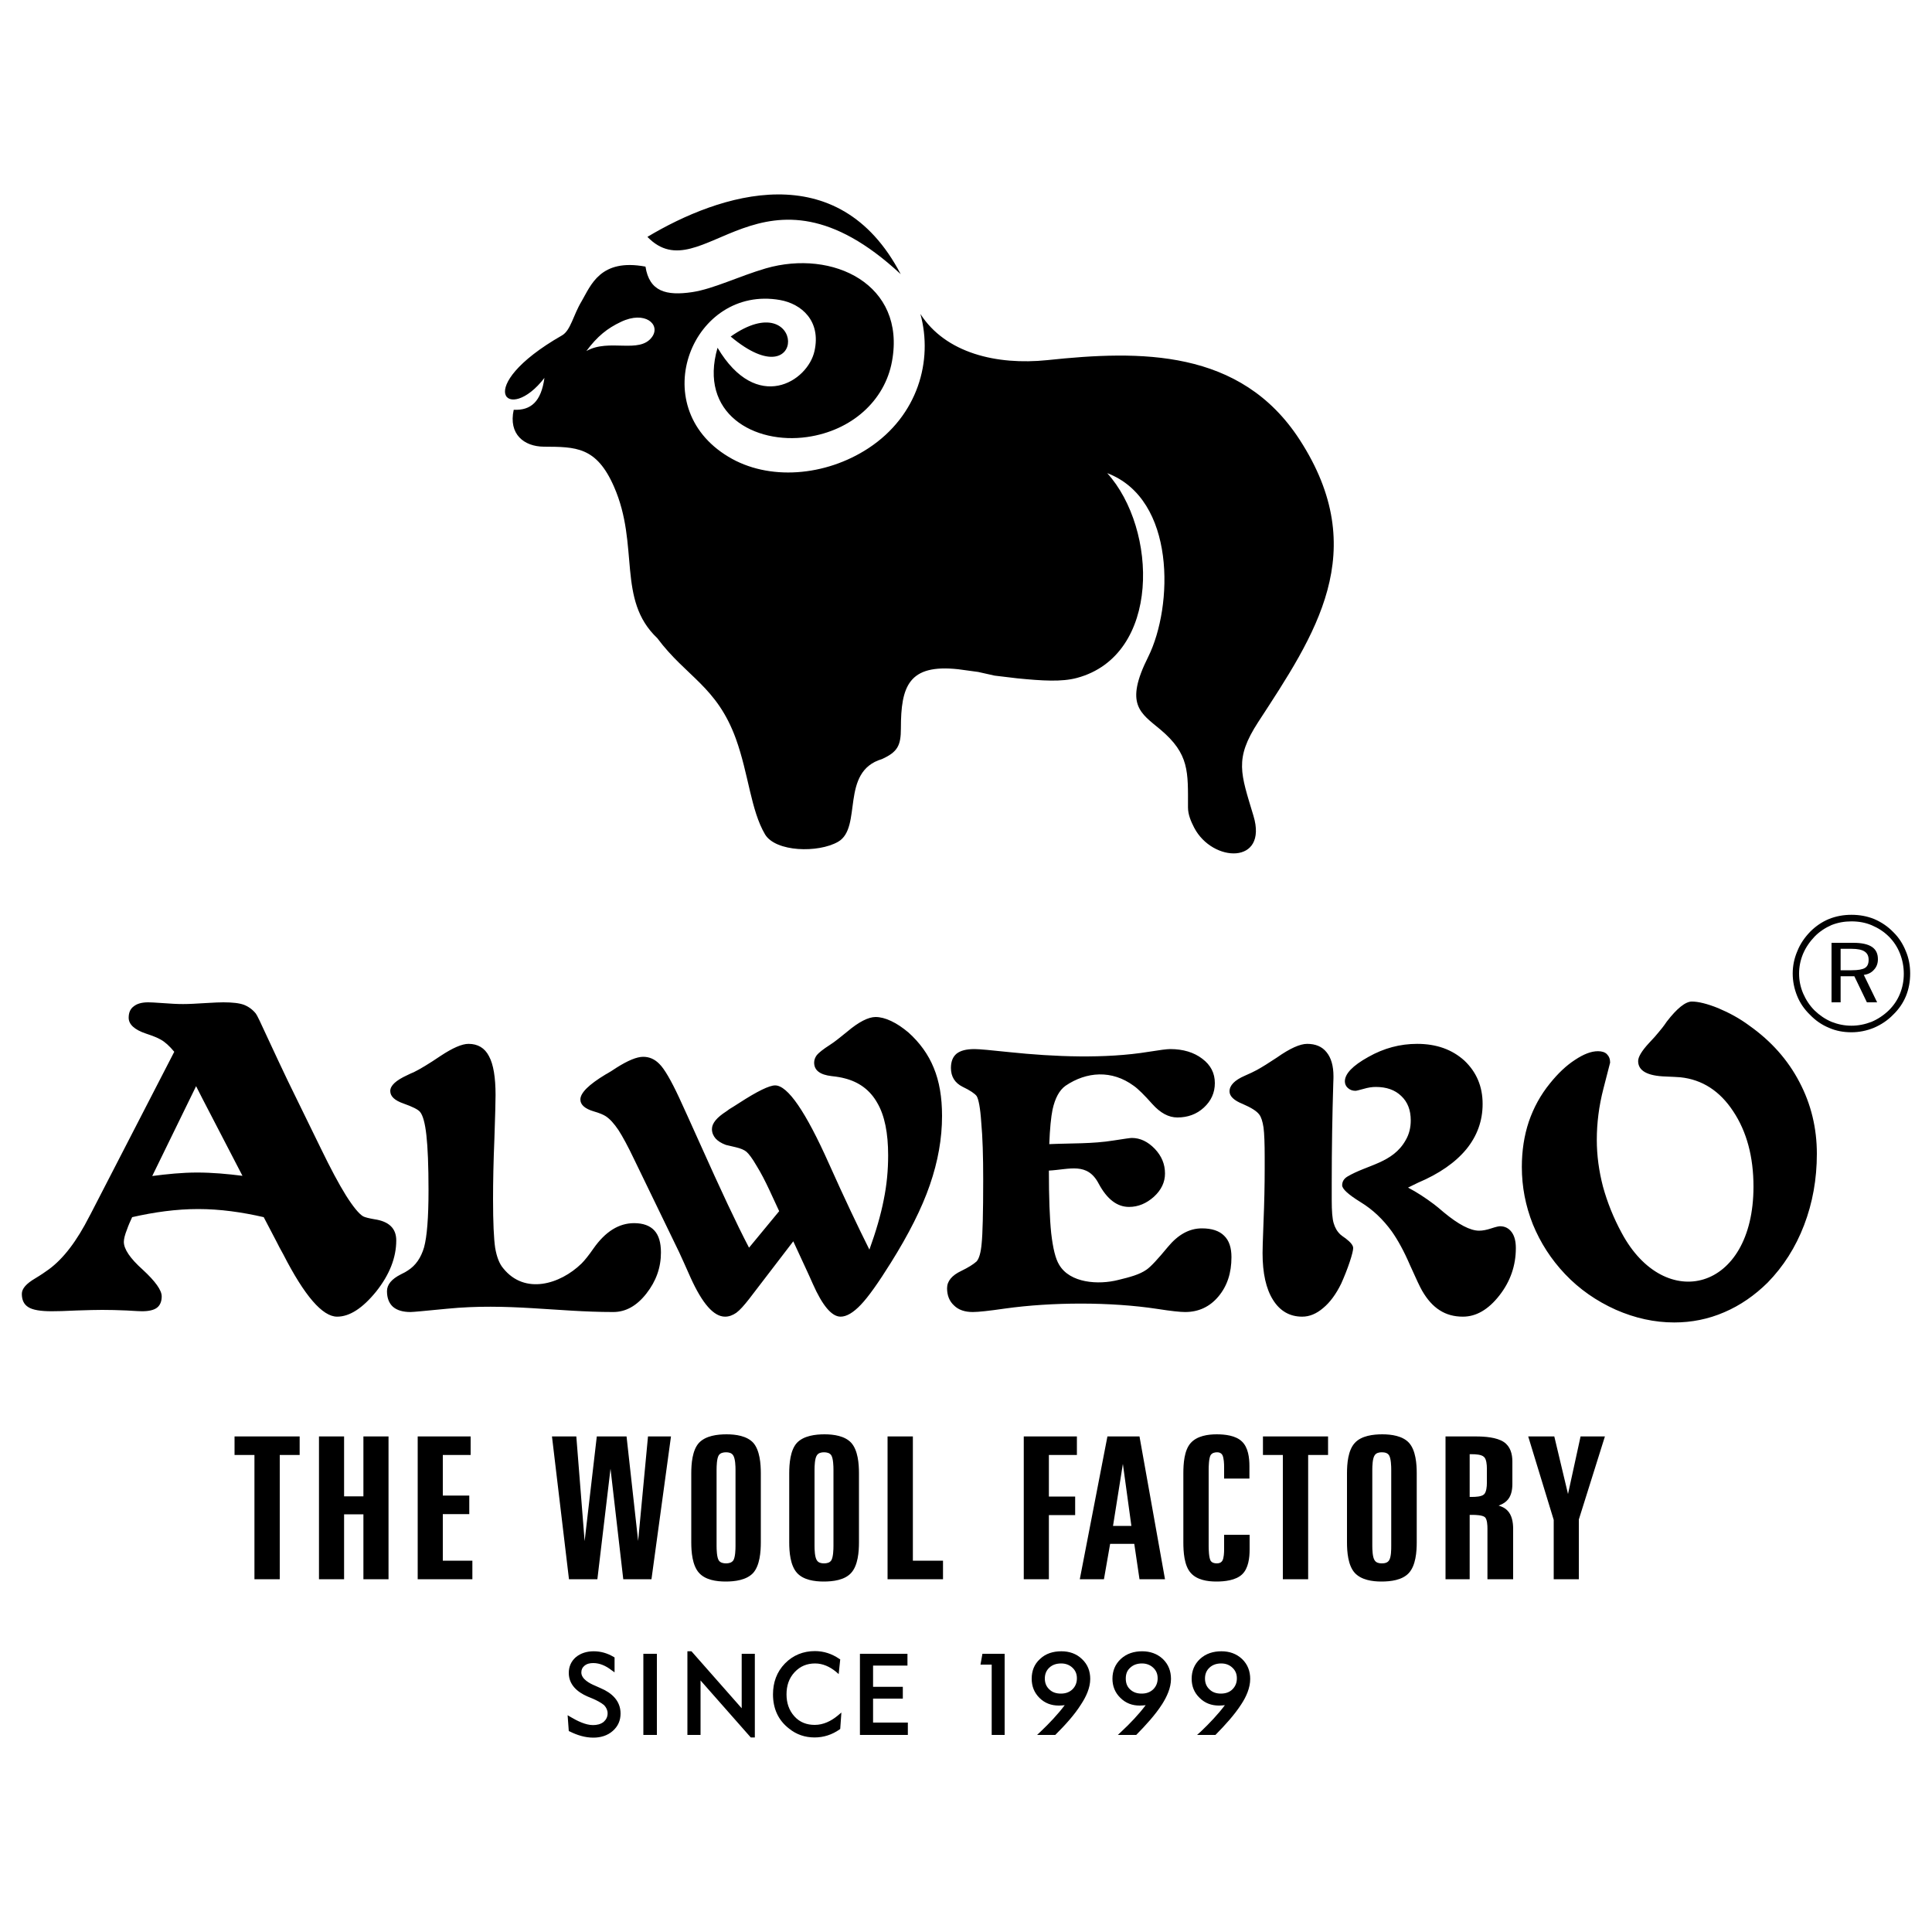 <?xml version="1.0" encoding="UTF-8"?> <!-- Creator: CorelDRAW X8 --> <svg xmlns="http://www.w3.org/2000/svg" xmlns:xlink="http://www.w3.org/1999/xlink" xml:space="preserve" width="100mm" height="100mm" style="shape-rendering:geometricPrecision; text-rendering:geometricPrecision; image-rendering:optimizeQuality; fill-rule:evenodd; clip-rule:evenodd" viewBox="0 0 10000 10000"> <defs> <style type="text/css"> <![CDATA[ .fil0 {fill:black} ]]> </style> </defs> <g id="Слой_x0020_1">  <path class="fil0" d="M4565 3929c81,-37 98,-70 98,-159 0,-218 40,-334 297,-306l103 14 85 19 117 14c132,13 230,19 309,-2 436,-117 418,-771 157,-1060 356,135 342,689 212,951 -124,247 -40,290 63,376 151,127 143,219 143,403 0,37 15,72 32,105 95,182 383,192 307,-61 -66,-220 -100,-294 24,-485 295,-453 590,-883 215,-1462 -306,-472 -826,-463 -1306,-412 -262,27 -527,-36 -657,-239 66,241 -12,526 -269,695 -223,146 -517,170 -725,44 -438,-263 -183,-891 268,-811 111,20 212,108 178,263 -34,159 -299,326 -502,-16 -99,341 190,501 464,462 230,-33 402,-188 439,-392 73,-398 -306,-581 -653,-481 -140,41 -270,106 -381,123 -135,20 -222,-3 -242,-132 -235,-44 -283,98 -331,180 -43,71 -56,150 -101,176 -474,271 -279,464 -91,220 -17,123 -70,169 -159,165 -28,127 54,190 155,191 166,1 273,-1 364,207 134,305 13,584 224,784 150,201 308,249 407,521 66,183 77,370 151,495 55,91 275,97 378,38 128,-74 8,-363 227,-428zm5018 806c42,0 81,7 118,22 37,16 70,38 98,67 29,28 50,61 65,98 16,37 23,76 23,117 0,41 -7,80 -22,117 -15,36 -37,68 -66,96 -29,30 -63,52 -100,68 -37,15 -76,23 -116,23 -41,0 -80,-7 -116,-23 -37,-15 -70,-38 -98,-67 -30,-29 -52,-61 -67,-98 -15,-37 -23,-76 -23,-116 0,-40 8,-79 24,-116 15,-38 38,-71 67,-101 28,-28 60,-50 96,-65 37,-15 76,-22 117,-22zm271 305c0,-37 -7,-72 -20,-105 -13,-33 -32,-62 -57,-87 -26,-26 -56,-45 -89,-59 -33,-14 -68,-20 -105,-20 -36,0 -70,6 -103,19 -32,14 -61,33 -86,58 -26,27 -47,57 -61,90 -14,33 -21,68 -21,103 0,36 7,70 21,103 14,32 33,62 59,88 26,25 55,45 88,59 33,13 67,20 103,20 36,0 70,-7 104,-20 33,-14 63,-34 90,-60 25,-25 44,-53 57,-85 13,-32 20,-66 20,-104zm-270 -129l-57 0 0 111 57 0c33,0 56,-4 69,-12 13,-8 19,-22 19,-42 0,-20 -7,-34 -21,-43 -13,-9 -36,-14 -67,-14zm9 -31c43,0 75,7 96,21 21,14 31,35 31,64 0,22 -7,40 -20,54 -13,15 -30,24 -53,27l69 142 -53 0 -65 -135 -71 0 0 135 -47 0 0 -308 113 0zm-1114 612c0,-21 18,-52 56,-93 22,-23 38,-41 50,-56 11,-13 26,-31 42,-55 53,-69 97,-104 130,-104 33,0 79,11 136,34 57,24 111,53 162,91 113,80 199,177 259,292 60,114 90,238 90,371 0,131 -22,254 -66,369 -44,115 -107,214 -189,298 -67,66 -142,118 -224,153 -83,36 -170,53 -259,53 -102,0 -203,-22 -303,-66 -100,-45 -188,-106 -262,-184 -73,-77 -128,-163 -167,-258 -38,-96 -57,-194 -57,-297 0,-84 12,-162 36,-234 25,-73 61,-139 110,-199 41,-51 84,-92 129,-121 45,-30 84,-45 119,-45 20,0 36,5 46,15 11,11 17,25 17,44 0,1 -12,46 -35,136 -23,89 -34,177 -34,264 0,81 11,161 32,242 22,80 54,161 97,240 223,416 682,303 682,-240 0,-154 -35,-285 -105,-390 -69,-105 -160,-164 -273,-176 -17,-1 -43,-3 -76,-4 -96,-3 -143,-30 -143,-80zm-1713 -89c43,0 77,14 100,43 24,29 36,71 36,125 0,3 0,16 -1,37 -5,162 -8,334 -8,516l0 88c0,56 3,96 10,119 7,24 18,43 35,59 6,5 15,12 27,20 26,20 39,36 39,50 0,11 -6,36 -18,72 -12,36 -27,74 -44,112 -27,55 -58,97 -93,126 -35,30 -71,45 -109,45 -64,0 -115,-29 -151,-87 -36,-57 -54,-138 -54,-242 0,-12 1,-67 5,-163 4,-97 6,-189 6,-274l0 -59c0,-72 -2,-123 -6,-154 -5,-32 -12,-54 -22,-67 -13,-18 -42,-36 -86,-55 -45,-18 -68,-40 -68,-65 0,-31 26,-58 79,-81 26,-11 48,-22 63,-30 27,-15 61,-36 103,-64 68,-48 120,-71 157,-71zm-2586 1182l-74 -160 -229 299c-26,33 -47,57 -66,71 -19,13 -38,20 -58,20 -59,0 -118,-68 -179,-203 -24,-55 -44,-98 -59,-131l-233 -481c-32,-67 -59,-117 -81,-151 -23,-34 -44,-57 -65,-71 -12,-8 -33,-17 -61,-25 -48,-14 -71,-35 -71,-62 0,-34 43,-77 131,-130l9 -5c12,-7 27,-16 46,-29 60,-38 106,-57 139,-57 32,0 60,12 85,38 25,25 59,83 101,173 24,51 59,130 107,236 107,239 191,419 255,541l156 -189 -50 -108c-22,-47 -44,-90 -67,-127 -22,-38 -40,-62 -53,-73 -11,-9 -29,-17 -55,-23 -26,-6 -43,-10 -51,-12 -24,-9 -41,-20 -53,-33 -12,-14 -19,-30 -19,-49 0,-30 25,-60 75,-92 6,-5 12,-8 15,-11 12,-7 29,-18 51,-32 94,-61 156,-91 186,-91 65,0 158,135 279,406 81,181 151,328 209,444 34,-94 59,-180 74,-257 16,-78 23,-154 23,-231 0,-115 -18,-206 -56,-271 -37,-66 -94,-109 -171,-128 -15,-4 -36,-8 -65,-11 -61,-7 -91,-30 -91,-70 0,-14 5,-27 14,-39 10,-12 32,-30 68,-53 24,-15 53,-39 89,-68 60,-51 110,-76 147,-76 24,0 52,7 81,21 30,14 59,34 89,59 59,53 103,114 131,183 29,70 43,152 43,249 0,117 -21,235 -63,357 -42,122 -110,256 -202,403 -65,104 -116,176 -155,217 -39,41 -74,62 -105,62 -46,0 -94,-57 -144,-170 -12,-26 -20,-46 -27,-60zm-1755 -1182c48,0 84,21 106,64 23,42 34,110 34,201 0,32 -2,107 -6,226 -5,119 -7,223 -7,312 0,122 4,206 11,253 8,47 22,83 42,106 111,138 294,83 405,-25 16,-16 37,-42 62,-78 61,-87 131,-131 210,-131 47,0 82,13 105,38 23,25 34,63 34,114 0,78 -25,148 -75,212 -50,64 -107,96 -172,96 -294,0 -545,-48 -860,-17 -113,11 -176,17 -189,17 -40,0 -70,-9 -91,-27 -20,-18 -31,-45 -31,-81 0,-34 24,-63 72,-87 17,-8 29,-15 36,-20 41,-26 68,-66 84,-120 15,-55 23,-153 23,-295 0,-128 -4,-223 -11,-285 -7,-63 -18,-103 -33,-121 -11,-13 -40,-27 -85,-43 -46,-16 -69,-37 -69,-65 0,-28 29,-55 88,-82 14,-7 25,-12 33,-15 31,-15 78,-43 140,-85 62,-41 110,-62 144,-62zm-935 192l171 350c49,101 92,182 130,243 38,60 68,96 89,108 10,5 30,10 59,15 74,11 112,47 112,109 0,90 -35,178 -104,265 -70,86 -137,130 -202,130 -76,0 -169,-108 -279,-323 -15,-27 -26,-47 -33,-62l-68 -130c-113,-26 -226,-42 -339,-42 -114,0 -228,16 -342,42 -11,24 -20,44 -26,62 -12,30 -17,51 -17,66 0,37 32,85 98,144 65,60 98,106 98,138 0,27 -9,47 -25,59 -16,12 -42,18 -77,18 -7,0 -34,-1 -80,-4 -45,-2 -87,-3 -126,-3 -29,0 -73,1 -132,3 -59,3 -102,4 -130,4 -58,0 -98,-7 -120,-21 -23,-14 -34,-37 -34,-69 0,-27 23,-53 69,-80 30,-18 53,-34 71,-47 76,-56 145,-147 210,-275l7 -13 432 -838c-25,-30 -48,-51 -70,-63 -17,-10 -43,-20 -76,-31 -60,-20 -90,-48 -90,-82 0,-26 8,-46 26,-59 17,-14 42,-21 75,-21 10,0 35,1 75,4 40,3 75,5 105,5 30,0 68,-2 115,-5 47,-3 78,-4 94,-4 47,0 83,4 107,13 23,9 44,24 61,45 6,7 27,51 64,132 37,80 71,152 102,217zm-235 491l-207 -399c-7,-13 -16,-32 -29,-57 -1,-3 -3,-5 -4,-8l-227 465c77,-10 155,-18 232,-18 78,0 156,7 235,17zm3789 -656c26,0 87,6 182,16 230,24 493,35 720,-2 56,-9 93,-14 111,-14 67,0 123,17 166,50 44,33 65,75 65,126 0,50 -19,92 -57,127 -37,34 -83,51 -137,51 -45,0 -88,-23 -130,-70 -41,-46 -73,-78 -96,-94 -113,-83 -244,-74 -353,0 -32,23 -54,64 -67,123 -8,39 -14,99 -17,179 111,-5 224,-1 334,-19 52,-8 84,-13 93,-13 44,0 83,19 119,56 36,38 53,80 53,128 0,45 -19,85 -57,120 -39,35 -82,53 -129,53 -62,0 -114,-40 -157,-120 -59,-113 -150,-74 -258,-68 0,139 4,247 12,324 9,78 22,132 41,163 56,96 204,105 306,79 62,-15 110,-28 146,-53 22,-15 59,-55 111,-118 53,-64 111,-96 176,-96 52,0 90,13 115,38 26,25 38,62 38,111 0,82 -22,149 -67,203 -45,54 -103,81 -173,81 -25,0 -73,-5 -143,-16 -242,-37 -546,-36 -789,-2 -83,12 -138,18 -167,18 -41,0 -74,-11 -97,-34 -24,-22 -36,-52 -36,-89 0,-37 25,-67 74,-90 35,-17 61,-33 79,-49 13,-15 22,-46 26,-93 5,-47 8,-157 8,-331 0,-121 -3,-219 -10,-295 -5,-76 -14,-121 -24,-137 -9,-12 -33,-29 -73,-48 -40,-20 -60,-53 -60,-97 0,-34 10,-58 29,-74 20,-16 50,-24 93,-24zm1903 705c0,-19 9,-34 27,-45 104,-62 235,-69 302,-189 18,-31 26,-65 26,-102 0,-53 -16,-95 -49,-126 -33,-32 -77,-47 -132,-47 -19,0 -40,3 -63,10 -23,6 -37,10 -42,10 -16,0 -29,-5 -40,-15 -10,-9 -15,-21 -15,-34 0,-39 40,-81 121,-126 81,-46 165,-68 253,-68 100,0 181,29 245,87 62,59 94,133 94,224 0,87 -28,165 -84,234 -57,69 -140,127 -251,174l-51 25c46,24 90,53 134,86 12,9 29,23 51,42 76,63 137,95 183,95 18,0 39,-4 63,-12 24,-8 39,-11 45,-11 25,0 45,10 60,30 15,20 22,48 22,83 0,90 -28,172 -85,245 -57,73 -120,110 -189,110 -46,0 -86,-11 -120,-33 -35,-22 -65,-56 -91,-101 -10,-17 -31,-61 -63,-133 -31,-72 -63,-130 -94,-174 -45,-62 -98,-113 -162,-152 -63,-39 -95,-68 -95,-87zm-1436 2691c-10,1 -20,2 -30,2 -39,0 -73,-12 -101,-40 -27,-27 -40,-60 -40,-99 0,-40 13,-75 43,-102 30,-29 69,-40 111,-40 40,0 77,12 106,40 30,28 43,63 43,103 0,47 -22,93 -47,131 -35,56 -84,109 -131,156l-3 3 -94 0 19 -18c44,-42 87,-87 124,-136zm419 0c-10,1 -21,2 -31,2 -38,0 -72,-12 -100,-40 -28,-27 -41,-61 -41,-99 0,-40 14,-75 43,-102 31,-29 70,-40 111,-40 40,0 77,12 107,40 29,28 42,63 42,103 0,47 -22,93 -46,131 -36,56 -85,109 -131,156l-3 3 -95 0 19 -18c45,-42 88,-87 125,-136zm-1411 -205l0 110 154 0 0 61 -154 0 0 124 180 0 0 64 -248 0 0 -420 246 0 0 61 -178 0zm-164 243l-6 85 -4 3c-39,27 -82,41 -129,41 -49,0 -94,-15 -132,-46 -57,-44 -83,-105 -83,-177 0,-61 19,-116 62,-160 42,-43 95,-64 155,-64 46,0 88,14 126,40l5 3 -8 76 -15 -13c-31,-25 -67,-42 -107,-42 -42,0 -77,14 -106,45 -30,32 -42,71 -42,115 0,43 12,82 41,114 28,31 64,44 105,44 45,0 85,-20 119,-48l19 -16zm-729 -166l0 282 -68 0 0 -433 21 0 260 295 0 -282 68 0 0 433 -21 0 -260 -295zm-296 -138l70 0 0 420 -70 0 0 -420zm-118 309c0,36 -13,66 -40,90 -28,25 -64,35 -101,35 -43,0 -84,-13 -122,-32l-5 -2 -6 -82 17 10c32,19 76,41 114,41 20,0 40,-4 56,-17 13,-12 20,-26 20,-44 0,-16 -7,-30 -18,-42 -15,-13 -39,-25 -57,-33l-29 -12c-53,-23 -97,-61 -97,-122 0,-32 12,-60 36,-81 26,-22 59,-31 93,-31 37,0 71,10 103,29l5 3 0 77 -17 -12c-27,-21 -59,-36 -93,-36 -17,0 -33,3 -46,14 -11,9 -16,20 -16,35 0,34 44,57 71,68l29 13c57,24 103,65 103,131zm1921 -253l-58 0 10 -56 115 0 0 420 -67 0 0 -364zm1207 210c-10,1 -20,2 -30,2 -39,0 -73,-12 -101,-40 -28,-27 -41,-60 -41,-99 0,-40 14,-75 43,-102 31,-29 70,-40 111,-40 41,0 77,12 107,40 29,28 42,63 42,103 0,47 -21,93 -46,131 -36,56 -85,109 -131,156l-3 3 -95 0 20 -18c44,-42 87,-87 124,-136zm-766 -139c0,-22 -7,-40 -23,-55 -16,-15 -36,-22 -58,-22 -24,0 -45,6 -62,22 -16,15 -23,34 -23,56 0,22 7,41 23,56 16,16 37,22 60,22 23,0 43,-6 60,-22 16,-16 23,-35 23,-57zm418 0c0,-22 -7,-40 -23,-55 -16,-15 -36,-22 -58,-22 -23,0 -44,6 -61,22 -17,15 -23,34 -23,56 0,22 6,41 22,56 17,16 37,22 60,22 23,0 43,-6 60,-22 16,-16 23,-35 23,-57zm410 0c0,-22 -7,-40 -23,-55 -16,-15 -35,-22 -58,-22 -23,0 -44,6 -61,22 -16,15 -23,34 -23,56 0,22 7,41 23,56 16,16 37,22 59,22 23,0 44,-6 60,-22 16,-16 23,-35 23,-57zm-3051 -7461c373,-223 987,-427 1311,193 -719,-668 -1026,101 -1311,-193zm-1903 6305l0 643 -131 0 0 -643 -103 0 0 -96 337 0 0 96 -103 0zm333 214l100 0 0 -310 130 0 0 739 -130 0 0 -336 -100 0 0 336 -130 0 0 -739 130 0 0 310zm511 -214l0 210 137 0 0 96 -137 0 0 241 153 0 0 96 -283 0 0 -739 274 0 0 96 -144 0zm734 446l63 -542 154 0 60 541 51 -541 119 0 -101 739 -146 0 -66 -572 -68 572 -147 0 -88 -739 126 0 43 542zm912 -351l0 357c0,49 -5,120 -40,159 -35,37 -95,44 -142,44 -48,0 -105,-8 -138,-45 -35,-39 -40,-109 -40,-158l0 -357c0,-49 5,-120 40,-158 35,-37 95,-44 143,-44 47,0 105,8 138,44 34,39 39,109 39,158zm508 0l0 357c0,49 -5,120 -41,159 -34,37 -94,44 -142,44 -47,0 -105,-8 -138,-45 -35,-39 -40,-109 -40,-158l0 -357c0,-49 5,-120 40,-158 35,-37 96,-44 143,-44 47,0 105,8 138,44 35,39 40,109 40,158zm279 452l156 0 0 96 -287 0 0 -739 131 0 0 643zm704 -547l0 215 136 0 0 96 -136 0 0 332 -130 0 0 -739 275 0 0 96 -145 0zm442 460l-125 0 -32 183 -125 0 143 -739 166 0 132 739 -132 0 -27 -183zm596 -402l0 64 -131 0 0 -59c0,-17 -1,-47 -9,-63 -6,-10 -15,-14 -27,-14 -13,0 -26,3 -34,15 -9,16 -10,58 -10,76l0 393c0,18 1,61 10,77 7,11 20,14 32,14 12,0 22,-3 29,-14 8,-14 9,-43 9,-59l0 -75 132 0 0 76c0,43 -6,98 -39,129 -33,31 -90,37 -133,37 -46,0 -101,-8 -133,-45 -34,-38 -38,-109 -38,-158l0 -357c0,-49 4,-119 38,-157 33,-37 89,-45 135,-45 42,0 98,6 130,37 33,31 39,85 39,128zm304 -58l0 643 -131 0 0 -643 -103 0 0 -96 337 0 0 96 -103 0zm562 95l0 357c0,49 -5,120 -41,159 -34,37 -94,44 -142,44 -47,0 -104,-8 -138,-45 -35,-39 -40,-109 -40,-158l0 -357c0,-49 5,-120 41,-158 34,-37 95,-44 142,-44 47,0 105,8 138,44 35,39 40,109 40,158zm424 167c17,5 32,12 44,24 25,24 31,63 31,96l0 261 -133 0 0 -262c0,-15 -1,-48 -13,-59 -13,-11 -48,-12 -64,-12l-15 0 0 333 -125 0 0 -739 158 0c43,0 107,4 144,29 34,23 44,62 44,101l0 116c0,31 -6,66 -30,88 -11,11 -26,18 -41,24zm359 -60l65 -298 126 0 -135 430 0 309 -130 0 0 -307 -132 -432 135 0 71 298zm-4309 -125c0,-19 -1,-58 -12,-75 -8,-13 -23,-16 -37,-16 -14,0 -30,3 -38,16 -10,16 -11,56 -11,75l0 393c0,19 1,59 11,75 8,13 24,16 38,16 14,0 29,-3 38,-16 10,-17 11,-56 11,-75l0 -393zm507 0c0,-19 -1,-58 -11,-75 -8,-13 -24,-16 -38,-16 -14,0 -29,3 -37,16 -11,16 -12,56 -12,75l0 393c0,19 1,59 12,75 8,13 23,16 37,16 14,0 30,-3 38,-16 10,-17 11,-56 11,-75l0 -393zm1498 -31l-51 321 95 0 -44 -321zm1389 31c0,-19 -1,-58 -11,-75 -8,-13 -23,-16 -38,-16 -14,0 -29,3 -37,16 -11,16 -12,56 -12,75l0 393c0,19 1,59 12,75 8,13 23,16 37,16 15,0 30,-3 38,-16 11,-17 11,-56 11,-75l0 -393zm406 -81l0 221 12 0c17,0 49,-1 62,-13 13,-12 15,-42 15,-58l0 -78c0,-16 -2,-47 -15,-58 -13,-13 -45,-14 -62,-14l-12 0zm-4572 -5710c57,-77 109,-118 179,-151 125,-60 207,14 161,78 -65,90 -222,6 -340,73zm747 -75c389,-274 403,338 0,0z"></path> </g> </svg> 